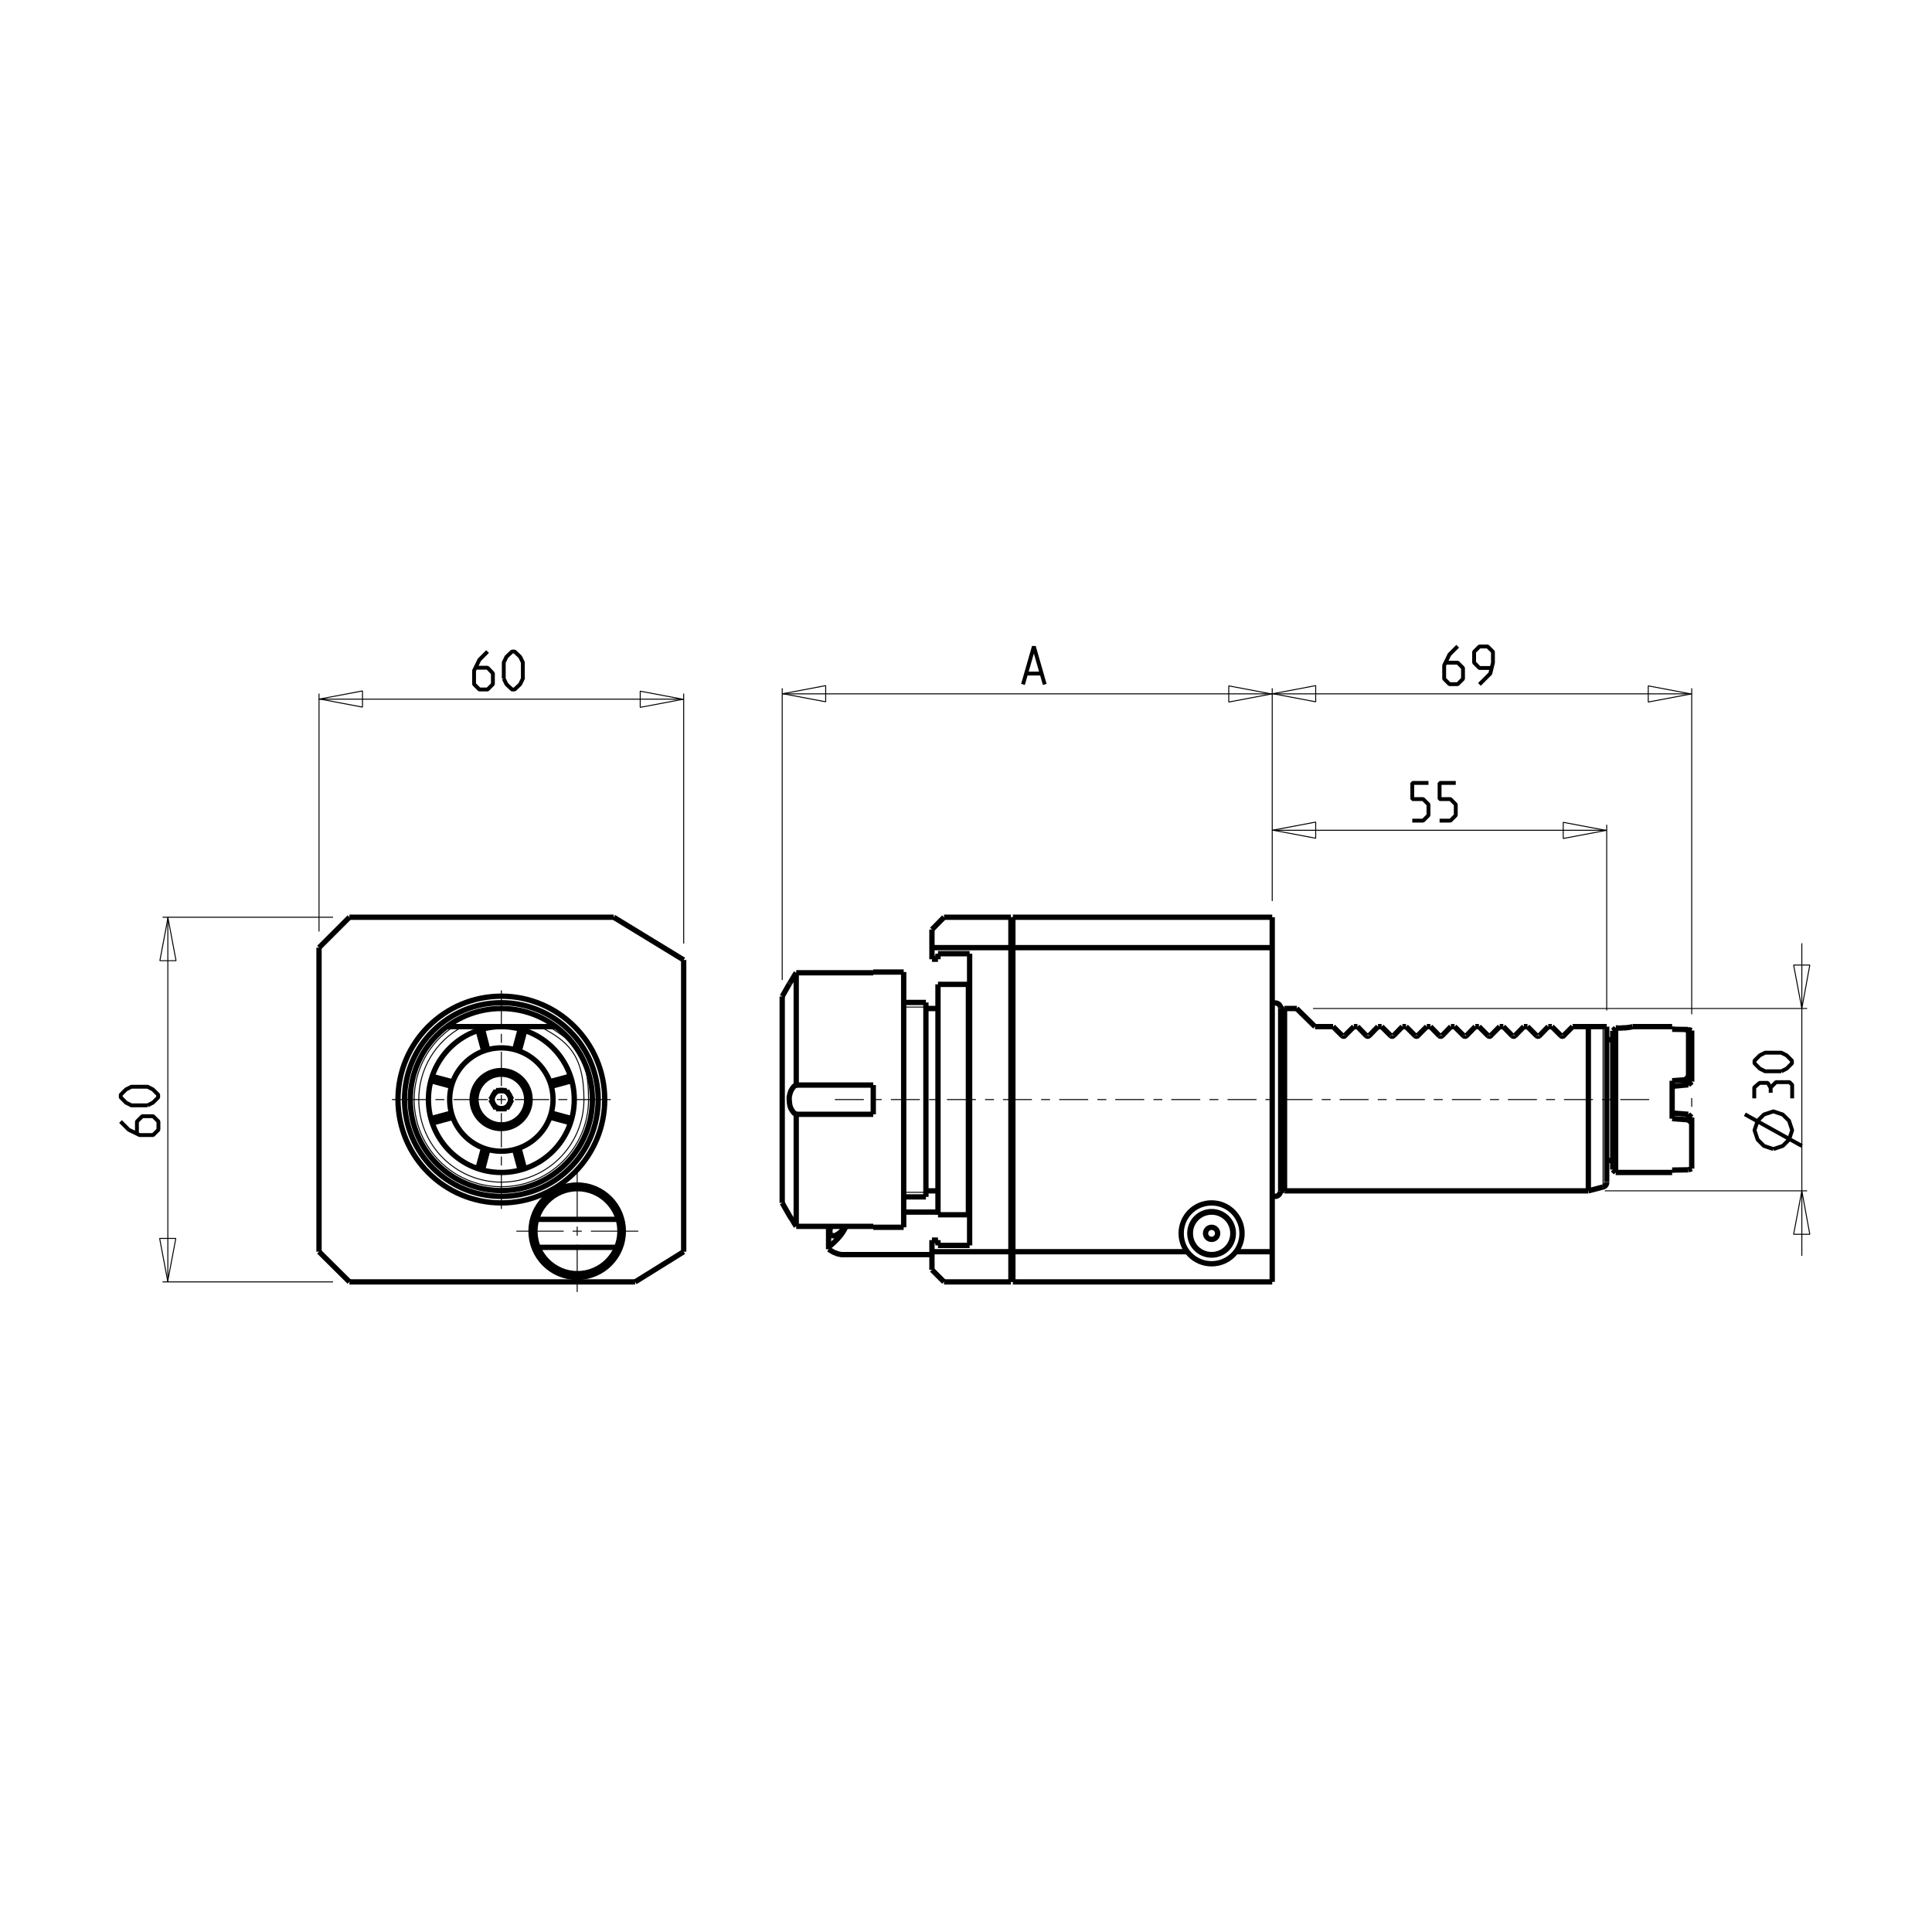 <?xml version="1.0" encoding="UTF-8"?>
<svg id="Layer_1" data-name="Layer 1" xmlns="http://www.w3.org/2000/svg" viewBox="0 0 800 800">
  <defs>
    <style>
      .cls-1 {
        stroke-width: 2.2px;
      }

      .cls-1, .cls-2, .cls-3 {
        fill: none;
        stroke: #000;
        stroke-linejoin: bevel;
      }

      .cls-2 {
        stroke-width: 1.6px;
      }

      .cls-3 {
        stroke-width: .4px;
      }
    </style>
  </defs>
  <g id="DRW_MT_OKUMA_OKU014-1-00.svg">
    <polyline class="cls-2" points="208.6 281 208.6 274.3 209.7 272 212 269.8 213.1 269.8 215.4 272 216.5 274.3 216.5 281 215.4 283.3 213.1 285.5 212 285.5 209.7 283.3 208.6 281"/>
    <polyline class="cls-2" points="201.9 269.8 198.5 273.2 196.3 277.7 196.3 283.3 198.5 285.5 201.9 285.5 204.1 283.3 204.1 278.8 201.9 276.5 197 276.5"/>
    <path class="cls-3" d="M283.1,289.5l-18,3.4v-6.7l18,3.4M132.1,289.5l18-3.4v6.7l-18-3.4"/>
    <path class="cls-2" d="M61.1,457.7h-6.7l-2.2-1.1-2.2-2.2v-1.1l2.2-2.2,2.2-1.1h6.7l2.2,1.1,2.2,2.2v1.1l-2.2,2.2-2.2,1.1M49.9,464.4l3.4,3.4,4.5,2.2h5.6l2.2-2.2v-3.4l-2.2-2.2h-4.5l-2.2,2.2v4.9"/>
    <path class="cls-3" d="M69.5,530.8l-3.4-18h6.7l-3.4,18M69.5,379.8l3.4,18h-6.7l3.4-18"/>
    <path class="cls-2" d="M425.1,278.9h6M423.6,283.4l4.5-15.7,4.5,15.7"/>
    <path class="cls-3" d="M526.8,287.3l-18,3.4v-6.7l18,3.4M323.9,287.3l18-3.4v6.7l-18-3.4"/>
    <path class="cls-2" d="M612.6,283.4l4.5-4.5,1.1-4.5v-4.5l-2.2-2.2h-3.4l-2.2,2.2v4.5l2.2,2.2h4.9M603.6,267.6l-3.4,3.4-2.2,4.5v5.6l2.2,2.2h3.4l2.2-2.2v-4.5l-2.2-2.2h-4.9"/>
    <path class="cls-3" d="M700.5,287.3l-18,3.4v-6.7l18,3.4M526.8,287.3l18-3.4v6.7l-18-3.4"/>
    <path class="cls-2" d="M596.1,339.8h4.5l2.2-2.2v-4.5l-2.2-2.2h-4.5v-6.7h6.7M584.8,339.8h4.5l2.2-2.2v-4.5l-2.2-2.2h-4.5v-6.7h6.7"/>
    <path class="cls-3" d="M526.8,343.8l18-3.4v6.7l-18-3.4M665.3,343.8l-18,3.4v-6.7l18,3.4"/>
    <path class="cls-2" d="M737.6,443.6h-6.7l-2.2-1.1-2.2-2.2v-1.1l2.2-2.2,2.2-1.1h6.7l2.2,1.1,2.2,2.2v1.1l-2.2,2.2-2.2,1.1M733.1,450.3l-1.1-1.9h-3.4l-2.2,1.9v4.5M742.1,454.8v-5.6l-1.1-1.1h-5.6l-2.2,2.2v2.2M746.1,474.5l-23.6-13.1M734.3,475.8l-3.9-1.3-2.6-2.6-1.3-3.9,1.3-3.9,2.6-2.6,3.9-1.3,3.9,1.3,2.6,2.6,1.3,3.9-1.3,3.9-2.6,2.6-3.9,1.3"/>
    <polyline class="cls-3" points="746.1 417.6 742.7 399.6 749.4 399.6 746.1 417.6"/>
    <polyline class="cls-3" points="746.1 493.1 749.4 511.1 742.7 511.1 746.1 493.1"/>
    <line class="cls-3" x1="132.1" y1="385.7" x2="132.1" y2="287.2"/>
    <line class="cls-3" x1="69.5" y1="530.8" x2="69.5" y2="379.8"/>
    <path class="cls-3" d="M207.6,486.4v14.2M207.6,478.9v3.7M207.6,460.9v14.2M207.6,455.3v1.9"/>
    <path class="cls-3" d="M207.6,424.3v-14.2M207.6,431.8v-3.7M207.6,449.7v-14.2M207.6,455.3v-1.9"/>
    <path class="cls-3" d="M239,515.4v19.6M239,509.8v1.9"/>
    <path class="cls-3" d="M239,504.2v-19.6M239,509.8v-1.9"/>
    <line class="cls-3" x1="283.1" y1="390.7" x2="283.1" y2="287.2"/>
    <line class="cls-3" x1="323.9" y1="405.8" x2="323.9" y2="285"/>
    <line class="cls-3" x1="137.9" y1="530.8" x2="67.3" y2="530.8"/>
    <line class="cls-3" x1="526.8" y1="373.1" x2="526.8" y2="285"/>
    <line class="cls-3" x1="388.4" y1="514.7" x2="385.9" y2="514.7"/>
    <path class="cls-3" d="M233.4,509.8h-19.6M239,509.8h-1.9"/>
    <path class="cls-3" d="M244.7,509.8h19.6M239,509.8h1.9"/>
    <line class="cls-3" x1="664.5" y1="493.1" x2="748.3" y2="493.1"/>
    <line class="cls-3" x1="374.2" y1="493.7" x2="383.4" y2="493.7"/>
    <path class="cls-3" d="M357.7,455.3h-12M365.1,455.3h-3.7M380.9,455.3h-12M388.4,455.3h-3.7M404.1,455.3h-12M411.6,455.3h-3.7M427.3,455.3h-12M434.8,455.3h-3.7M450.6,455.3h-12M458.1,455.3h-3.7M473.8,455.3h-12M481.3,455.3h-3.7M497,455.3h-12M504.5,455.3h-3.7M520.3,455.3h-12M527.7,455.3h-3.7M543.5,455.3h-12M551,455.3h-3.7M566.7,455.3h-12M574.2,455.3h-3.7M590,455.3h-12M597.4,455.3h-3.7M613.2,455.3h-12M620.7,455.3h-3.7M636.4,455.3h-12M643.9,455.3h-3.7M659.6,455.3h-12M667.1,455.3h-3.7M682.9,455.3h-12"/>
    <path class="cls-3" d="M176.5,455.3h-14.2M184,455.3h-3.7M202,455.3h-14.2M207.6,455.3h-1.9"/>
    <path class="cls-3" d="M238.7,455.3h14.2M231.2,455.3h3.7M213.2,455.3h14.2M207.6,455.3h1.9"/>
    <line class="cls-3" x1="665.3" y1="418.4" x2="665.3" y2="341.5"/>
    <line class="cls-3" x1="663.8" y1="491.5" x2="663.8" y2="425.1"/>
    <line class="cls-3" x1="137.9" y1="379.8" x2="67.3" y2="379.8"/>
    <line class="cls-3" x1="385.9" y1="395.9" x2="388.4" y2="395.9"/>
    <line class="cls-3" x1="700.5" y1="420" x2="700.5" y2="285"/>
    <line class="cls-3" x1="700.5" y1="458.3" x2="700.5" y2="454.7"/>
    <line class="cls-3" x1="374.2" y1="417" x2="383.4" y2="417"/>
    <line class="cls-3" x1="543.7" y1="417.6" x2="748.3" y2="417.6"/>
    <line class="cls-3" x1="746.1" y1="520" x2="746.1" y2="390.6"/>
    <line class="cls-3" x1="526.8" y1="343.8" x2="665.3" y2="343.8"/>
    <line class="cls-3" x1="323.9" y1="287.3" x2="700.5" y2="287.3"/>
    <line class="cls-3" x1="132.1" y1="289.5" x2="283.1" y2="289.5"/>
    <path class="cls-3" d="M217.2,455.3h0c0-5.3-4.3-9.6-9.6-9.6s-9.6,4.3-9.6,9.6,4.3,9.6,9.6,9.6c5.3,0,9.6-4.3,9.6-9.6"/>
    <path class="cls-3" d="M191.6,425.1h0c-11.2,5.9-18.2,17.5-18.2,30.2,0,18.9,15.3,34.2,34.2,34.2s34.2-15.3,34.2-34.2-7-24.3-18.2-30.2"/>
    <path class="cls-3" d="M187.8,425.1h0c-10.2,6.7-16.3,18-16.3,30.2,0,20,16.2,36.1,36.1,36.1s36.1-16.2,36.1-36.1-6.1-23.5-16.3-30.2"/>
    <line class="cls-1" x1="263" y1="530.8" x2="283.1" y2="518.3"/>
    <polyline class="cls-1" points="329.7 449.3 328.8 449.8 328.1 450.7 327.5 451.7 327.1 452.9 326.8 454.2 326.8 455.4 326.9 456.7 327.1 457.9 327.5 459 328.1 460 328.8 460.9 329.7 461.4"/>
    <polyline class="cls-1" points="349.8 507.8 349.3 508.6 348.7 509.5 347.9 510.3 347.1 510.9 346.3 511.4 345.6 511.7 344.9 511.7 344.3 511.6 344.2 511.5"/>
    <polyline class="cls-1" points="350.4 507.8 350.3 507.9 349.5 509.4 348.4 511.1 346.9 512.9 345.1 514.7 343.1 516.4"/>
    <polyline class="cls-1" points="343.6 509.9 343.7 509.1 343.9 508.2 344.1 507.8"/>
    <line class="cls-1" x1="383.4" y1="415.1" x2="383.4" y2="495.6"/>
    <line class="cls-1" x1="374.2" y1="508.2" x2="374.2" y2="402.5"/>
    <line class="cls-1" x1="361.6" y1="402.8" x2="361.6" y2="402.5"/>
    <line class="cls-1" x1="361.6" y1="461.4" x2="361.6" y2="449.3"/>
    <line class="cls-1" x1="361.6" y1="508.2" x2="361.6" y2="507.8"/>
    <line class="cls-1" x1="343.1" y1="517.3" x2="343.1" y2="507.8"/>
    <line class="cls-1" x1="390.9" y1="379.8" x2="385.9" y2="384.9"/>
    <line class="cls-1" x1="329.7" y1="449.3" x2="329.7" y2="402.8"/>
    <line class="cls-1" x1="329.7" y1="507.8" x2="329.7" y2="461.4"/>
    <line class="cls-1" x1="323.9" y1="498.1" x2="323.9" y2="412.6"/>
    <line class="cls-1" x1="326.8" y1="407.5" x2="327.1" y2="407"/>
    <polyline class="cls-1" points="327.1 407 327.5 406.4 328.1 405.4 328.8 404.2 329.7 402.8"/>
    <line class="cls-1" x1="326.8" y1="407.5" x2="323.9" y2="412.6"/>
    <line class="cls-1" x1="211.9" y1="455.3" x2="209.8" y2="451.6"/>
    <line class="cls-1" x1="203.2" y1="455.3" x2="205.4" y2="459.1"/>
    <line class="cls-1" x1="132.1" y1="518.3" x2="144.7" y2="530.8"/>
    <line class="cls-1" x1="283.1" y1="518.3" x2="283.1" y2="397.5"/>
    <line class="cls-1" x1="214.9" y1="475.4" x2="217.2" y2="484"/>
    <line class="cls-1" x1="213.6" y1="475.9" x2="215.9" y2="484.4"/>
    <line class="cls-1" x1="202" y1="434.7" x2="199.8" y2="426.2"/>
    <line class="cls-1" x1="213.1" y1="476" x2="215.4" y2="484.5"/>
    <line class="cls-1" x1="201.6" y1="434.8" x2="199.3" y2="426.3"/>
    <line class="cls-1" x1="200.3" y1="435.2" x2="198" y2="426.7"/>
    <line class="cls-1" x1="209.8" y1="459.1" x2="211.9" y2="455.3"/>
    <line class="cls-1" x1="205.4" y1="451.6" x2="203.2" y2="455.3"/>
    <line class="cls-1" x1="144.7" y1="379.8" x2="132.1" y2="392.4"/>
    <line class="cls-1" x1="217.3" y1="426.7" x2="215" y2="435.3"/>
    <line class="cls-1" x1="216" y1="426.3" x2="213.7" y2="434.8"/>
    <line class="cls-1" x1="213.1" y1="434.7" x2="215.4" y2="426.2"/>
    <line class="cls-1" x1="199.8" y1="484.5" x2="202" y2="476"/>
    <line class="cls-1" x1="199.2" y1="484.4" x2="201.5" y2="475.8"/>
    <line class="cls-1" x1="197.9" y1="483.9" x2="200.2" y2="475.4"/>
    <line class="cls-1" x1="132.1" y1="392.4" x2="132.1" y2="518.3"/>
    <polyline class="cls-1" points="344.2 511.5 343.9 511.2 343.7 510.7 343.6 509.9"/>
    <line class="cls-1" x1="419.4" y1="530.8" x2="419.4" y2="379.8"/>
    <line class="cls-1" x1="418.6" y1="379.8" x2="418.6" y2="530.8"/>
    <line class="cls-1" x1="401.5" y1="394.9" x2="401.5" y2="515.7"/>
    <line class="cls-1" x1="401" y1="407.6" x2="401" y2="503"/>
    <line class="cls-1" x1="388.4" y1="397.2" x2="388.4" y2="394.9"/>
    <line class="cls-1" x1="388.4" y1="515.7" x2="388.4" y2="513.5"/>
    <line class="cls-1" x1="388.4" y1="407.6" x2="388.4" y2="503"/>
    <line class="cls-1" x1="385.9" y1="397.2" x2="385.9" y2="384.9"/>
    <line class="cls-1" x1="385.9" y1="525.8" x2="385.9" y2="513.5"/>
    <polyline class="cls-1" points="329.7 507.8 328.8 506.4 328.1 505.2 327.5 504.3 327.1 503.7 326.8 503.2 323.9 498.1"/>
    <polyline class="cls-1" points="667.8 426.8 668.4 426.3 669 425.6"/>
    <line class="cls-1" x1="651.2" y1="425.1" x2="647.4" y2="428.9"/>
    <line class="cls-1" x1="641.1" y1="425.1" x2="637.4" y2="428.9"/>
    <line class="cls-1" x1="631" y1="425.1" x2="627.3" y2="428.9"/>
    <line class="cls-1" x1="621" y1="425.1" x2="617.2" y2="428.9"/>
    <line class="cls-1" x1="610.9" y1="425.1" x2="607.2" y2="428.9"/>
    <line class="cls-1" x1="531.9" y1="417.6" x2="531.9" y2="493.1"/>
    <line class="cls-1" x1="530.3" y1="493.2" x2="530.3" y2="417.5"/>
    <line class="cls-1" x1="526.8" y1="379.8" x2="526.8" y2="530.8"/>
    <line class="cls-1" x1="283.1" y1="397.5" x2="254.1" y2="379.8"/>
    <line class="cls-1" x1="600.8" y1="425.1" x2="597.1" y2="428.9"/>
    <line class="cls-1" x1="590.8" y1="425.1" x2="587" y2="428.9"/>
    <line class="cls-1" x1="580.7" y1="425.1" x2="577" y2="428.9"/>
    <line class="cls-1" x1="570.6" y1="425.1" x2="566.9" y2="428.9"/>
    <line class="cls-1" x1="560.6" y1="425.1" x2="556.8" y2="428.9"/>
    <line class="cls-1" x1="385.9" y1="525.8" x2="390.9" y2="530.8"/>
    <polyline class="cls-1" points="343.1 517.3 345.1 518.5 346.9 519.2 348.4 519.5 348.8 519.5"/>
    <line class="cls-1" x1="531.9" y1="493.1" x2="530.3" y2="492.7"/>
    <line class="cls-1" x1="692.4" y1="485.5" x2="669" y2="485.5"/>
    <line class="cls-1" x1="531.9" y1="493.1" x2="657.7" y2="493.1"/>
    <line class="cls-1" x1="383.4" y1="493.1" x2="388.4" y2="493.1"/>
    <line class="cls-1" x1="374.2" y1="495.6" x2="383.4" y2="495.6"/>
    <line class="cls-1" x1="401" y1="500.9" x2="401.5" y2="500.9"/>
    <line class="cls-1" x1="418.6" y1="501.2" x2="419.4" y2="501.2"/>
    <line class="cls-1" x1="401" y1="501.9" x2="401.5" y2="501.9"/>
    <line class="cls-1" x1="374.2" y1="501.9" x2="388.4" y2="501.9"/>
    <line class="cls-1" x1="388.4" y1="503" x2="401" y2="503"/>
    <line class="cls-1" x1="256" y1="504.9" x2="222.1" y2="504.9"/>
    <line class="cls-1" x1="361.6" y1="507.8" x2="329.7" y2="507.8"/>
    <line class="cls-1" x1="374.2" y1="508.2" x2="361.6" y2="508.2"/>
    <line class="cls-1" x1="388.4" y1="513.5" x2="385.9" y2="513.5"/>
    <line class="cls-1" x1="401.5" y1="515.7" x2="388.4" y2="515.7"/>
    <line class="cls-1" x1="418.6" y1="516.3" x2="419.4" y2="516.3"/>
    <line class="cls-1" x1="255.4" y1="516.5" x2="222.7" y2="516.5"/>
    <line class="cls-1" x1="419.4" y1="518.3" x2="491.6" y2="518.3"/>
    <line class="cls-1" x1="418.6" y1="518.3" x2="385.9" y2="518.3"/>
    <line class="cls-1" x1="526.8" y1="518.3" x2="511.7" y2="518.3"/>
    <line class="cls-1" x1="348.8" y1="519.5" x2="385.9" y2="519.5"/>
    <line class="cls-1" x1="692.4" y1="484.5" x2="699.1" y2="484.4"/>
    <line class="cls-1" x1="663.8" y1="491.5" x2="657.7" y2="493.1"/>
    <polyline class="cls-1" points="699.2 448 698.5 448.7 697.9 449.3"/>
    <line class="cls-1" x1="697.9" y1="447.1" x2="699.2" y2="445.7"/>
    <polyline class="cls-1" points="699.1 449.2 699.8 448.6 700.5 447.9"/>
    <line class="cls-1" x1="178.9" y1="445.7" x2="187.5" y2="448"/>
    <line class="cls-1" x1="178.5" y1="447.1" x2="187.1" y2="449.3"/>
    <line class="cls-1" x1="228.2" y1="460.9" x2="236.8" y2="463.2"/>
    <line class="cls-1" x1="186.9" y1="449.8" x2="178.4" y2="447.5"/>
    <line class="cls-1" x1="236.6" y1="463.6" x2="228.1" y2="461.3"/>
    <line class="cls-1" x1="236.2" y1="464.9" x2="227.7" y2="462.6"/>
    <line class="cls-1" x1="144.7" y1="530.8" x2="263" y2="530.8"/>
    <line class="cls-1" x1="418.6" y1="530.8" x2="390.9" y2="530.8"/>
    <line class="cls-1" x1="526.8" y1="530.8" x2="419.4" y2="530.8"/>
    <polyline class="cls-1" points="699.1 484.4 699.8 484.2 700.5 483.9"/>
    <line class="cls-1" x1="700.5" y1="462.7" x2="700.5" y2="483.9"/>
    <line class="cls-1" x1="700.5" y1="426.7" x2="700.5" y2="447.9"/>
    <line class="cls-1" x1="699.2" y1="448" x2="699.2" y2="426.7"/>
    <line class="cls-1" x1="699.1" y1="461.4" x2="699.1" y2="463.7"/>
    <line class="cls-1" x1="699.1" y1="426.3" x2="699.1" y2="426.7"/>
    <line class="cls-1" x1="697.9" y1="447.1" x2="697.9" y2="449.3"/>
    <line class="cls-1" x1="692.4" y1="426.2" x2="692.4" y2="425.1"/>
    <line class="cls-1" x1="692.4" y1="463.2" x2="692.4" y2="447.5"/>
    <line class="cls-1" x1="692.4" y1="485.5" x2="692.4" y2="484.5"/>
    <line class="cls-1" x1="622.5" y1="425.1" x2="626.2" y2="428.9"/>
    <line class="cls-1" x1="612.4" y1="425.1" x2="616.2" y2="428.9"/>
    <line class="cls-1" x1="667.8" y1="484.3" x2="669" y2="485.5"/>
    <line class="cls-1" x1="602.3" y1="425.1" x2="606.1" y2="428.9"/>
    <line class="cls-1" x1="592.3" y1="425.1" x2="596" y2="428.9"/>
    <line class="cls-1" x1="582.2" y1="425.1" x2="586" y2="428.9"/>
    <line class="cls-1" x1="572.1" y1="425.1" x2="575.9" y2="428.9"/>
    <polyline class="cls-1" points="665.3 430.3 665.4 430.3 665.7 430.4 666 430.4 666.3 430.5 666.6 430.5 667 430.6 667.4 430.6 667.8 430.7"/>
    <line class="cls-1" x1="692.4" y1="426.2" x2="699.1" y2="426.3"/>
    <line class="cls-1" x1="374.2" y1="402.5" x2="361.6" y2="402.5"/>
    <line class="cls-1" x1="361.6" y1="402.8" x2="329.7" y2="402.8"/>
    <line class="cls-1" x1="401" y1="407.6" x2="388.4" y2="407.6"/>
    <line class="cls-1" x1="418.6" y1="409.5" x2="419.4" y2="409.5"/>
    <line class="cls-1" x1="401" y1="409.8" x2="401.5" y2="409.8"/>
    <line class="cls-1" x1="374.2" y1="415.1" x2="383.4" y2="415.1"/>
    <line class="cls-1" x1="531.9" y1="417.6" x2="537" y2="417.6"/>
    <line class="cls-1" x1="383.4" y1="417.6" x2="388.4" y2="417.6"/>
    <line class="cls-1" x1="651.2" y1="425.1" x2="665.3" y2="425.1"/>
    <line class="cls-1" x1="641.1" y1="425.1" x2="642.6" y2="425.1"/>
    <line class="cls-1" x1="631" y1="425.1" x2="632.5" y2="425.1"/>
    <line class="cls-1" x1="621" y1="425.1" x2="622.5" y2="425.1"/>
    <line class="cls-1" x1="610.9" y1="425.1" x2="612.4" y2="425.1"/>
    <line class="cls-1" x1="600.8" y1="425.1" x2="602.3" y2="425.1"/>
    <line class="cls-1" x1="590.8" y1="425.1" x2="592.3" y2="425.1"/>
    <line class="cls-1" x1="580.7" y1="425.1" x2="582.2" y2="425.1"/>
    <line class="cls-1" x1="570.6" y1="425.1" x2="572.1" y2="425.1"/>
    <line class="cls-1" x1="560.6" y1="425.1" x2="562.1" y2="425.1"/>
    <line class="cls-1" x1="544.5" y1="425.1" x2="552" y2="425.1"/>
    <line class="cls-1" x1="184.9" y1="425.1" x2="230.2" y2="425.1"/>
    <line class="cls-1" x1="692.4" y1="425.1" x2="676.1" y2="425.1"/>
    <line class="cls-1" x1="531.9" y1="417.6" x2="530.3" y2="418"/>
    <line class="cls-1" x1="657.7" y1="425.1" x2="657.7" y2="493.1"/>
    <line class="cls-1" x1="669" y1="425.6" x2="669" y2="485.5"/>
    <line class="cls-1" x1="667.8" y1="484.3" x2="667.8" y2="426.8"/>
    <line class="cls-1" x1="665.3" y1="489.5" x2="665.3" y2="425.1"/>
    <line class="cls-1" x1="562.1" y1="425.1" x2="565.8" y2="428.9"/>
    <line class="cls-1" x1="552" y1="425.1" x2="555.8" y2="428.9"/>
    <line class="cls-1" x1="536.9" y1="417.6" x2="544.5" y2="425.1"/>
    <line class="cls-1" x1="699.1" y1="461.4" x2="692.4" y2="460.9"/>
    <line class="cls-1" x1="699.1" y1="463.7" x2="692.4" y2="463.2"/>
    <line class="cls-1" x1="361.6" y1="449.3" x2="329.7" y2="449.3"/>
    <line class="cls-1" x1="209.8" y1="451.6" x2="205.4" y2="451.6"/>
    <line class="cls-1" x1="205.4" y1="459.1" x2="209.8" y2="459.1"/>
    <line class="cls-1" x1="361.6" y1="461.4" x2="329.7" y2="461.4"/>
    <line class="cls-1" x1="665.3" y1="480.5" x2="667.8" y2="480.5"/>
    <line class="cls-1" x1="699.1" y1="449.2" x2="692.4" y2="449.8"/>
    <line class="cls-1" x1="692.4" y1="447.5" x2="697.9" y2="447.1"/>
    <polyline class="cls-1" points="676.1 425.1 676 425.2 675.7 425.2 675.3 425.3 674.7 425.4 673.9 425.5 673.1 425.6 672.1 425.6 671.1 425.7 670.1 425.7 669 425.6"/>
    <line class="cls-1" x1="227.7" y1="447.9" x2="236.2" y2="445.6"/>
    <line class="cls-1" x1="228.1" y1="449.2" x2="236.6" y2="447"/>
    <line class="cls-1" x1="228.2" y1="449.8" x2="236.8" y2="447.5"/>
    <line class="cls-1" x1="186.9" y1="460.9" x2="178.4" y2="463.2"/>
    <line class="cls-1" x1="187.1" y1="461.4" x2="178.6" y2="463.7"/>
    <line class="cls-1" x1="187.5" y1="462.7" x2="179" y2="465"/>
    <line class="cls-1" x1="642.6" y1="425.1" x2="646.4" y2="428.9"/>
    <line class="cls-1" x1="632.5" y1="425.1" x2="636.3" y2="428.9"/>
    <line class="cls-1" x1="700.5" y1="465" x2="699.1" y2="463.7"/>
    <polyline class="cls-1" points="699.1 461.4 699.8 462.1 700.5 462.7"/>
    <polyline class="cls-1" points="700.5 435.3 699.8 435 699.2 434.9"/>
    <polyline class="cls-1" points="699.2 426.7 698.5 426.5 697.9 426.3"/>
    <polyline class="cls-1" points="699.1 426.3 699.8 426.5 700.5 426.7"/>
    <line class="cls-1" x1="254.1" y1="379.8" x2="144.7" y2="379.8"/>
    <line class="cls-1" x1="418.6" y1="379.8" x2="390.9" y2="379.8"/>
    <line class="cls-1" x1="526.8" y1="379.8" x2="419.4" y2="379.8"/>
    <line class="cls-1" x1="418.6" y1="392.4" x2="385.9" y2="392.4"/>
    <line class="cls-1" x1="526.8" y1="392.4" x2="419.4" y2="392.4"/>
    <line class="cls-1" x1="418.6" y1="394.4" x2="419.4" y2="394.4"/>
    <line class="cls-1" x1="388.4" y1="394.9" x2="401.5" y2="394.9"/>
    <line class="cls-1" x1="385.9" y1="397.2" x2="388.4" y2="397.2"/>
    <path class="cls-1" d="M646.4,428.9h0c.1.1.3.2.5.2s.4,0,.5-.2"/>
    <path class="cls-1" d="M636.3,428.9h0c.1.1.3.2.5.2s.4,0,.5-.2"/>
    <path class="cls-1" d="M626.2,428.9h0c.1.1.3.2.5.2s.4,0,.5-.2"/>
    <path class="cls-1" d="M616.2,428.9h0c.1.1.3.2.5.2s.4,0,.5-.2"/>
    <path class="cls-1" d="M606.1,428.9h0c.1.1.3.2.5.2s.4,0,.5-.2"/>
    <path class="cls-1" d="M596,428.9h0c.1.1.3.2.5.2s.4,0,.5-.2"/>
    <path class="cls-1" d="M586,428.9h0c.1.1.3.2.5.2s.4,0,.5-.2"/>
    <path class="cls-1" d="M575.9,428.9h0c.1.1.3.2.5.2s.4,0,.5-.2"/>
    <path class="cls-1" d="M565.8,428.9h0c.1.1.3.2.5.2s.4,0,.5-.2"/>
    <path class="cls-1" d="M555.8,428.9h0c.1.1.3.2.5.2s.4,0,.5-.2"/>
    <path class="cls-1" d="M663.8,491.5h0c.9-.2,1.5-1,1.5-1.9"/>
    <path class="cls-1" d="M526.8,495h0c.4.2.8.4,1.2.4,1.2,0,2.2-1,2.2-2.2"/>
    <path class="cls-1" d="M530.3,417.5h0c0-1.2-1-2.2-2.2-2.2s-.9.1-1.2.4"/>
    <path class="cls-1" d="M504.2,510.7h0c0-1.4-1.1-2.5-2.5-2.5s-2.5,1.1-2.5,2.5,1.1,2.5,2.5,2.5,2.5-1.1,2.5-2.5"/>
    <path class="cls-1" d="M211.4,455.3h0c0-2.1-1.7-3.8-3.8-3.8s-3.8,1.7-3.8,3.8,1.7,3.8,3.8,3.8,3.8-1.7,3.8-3.8"/>
    <path class="cls-1" d="M510.5,510.7h0c0-4.9-3.9-8.8-8.8-8.8s-8.8,3.9-8.8,8.8,3.9,8.8,8.8,8.8,8.8-3.9,8.8-8.8"/>
    <path class="cls-1" d="M510.7,510.7h0c0-5-4-9-9-9s-9,4-9,9,4,9,9,9,9-4,9-9"/>
    <path class="cls-1" d="M218.3,455.3h0c0-5.9-4.8-10.7-10.7-10.7s-10.7,4.8-10.7,10.7,4.8,10.7,10.7,10.7,10.7-4.8,10.7-10.7"/>
    <path class="cls-1" d="M218.9,455.3h0c0-6.3-5.1-11.3-11.3-11.3s-11.3,5.1-11.3,11.3,5.1,11.3,11.3,11.3c6.3,0,11.3-5.1,11.3-11.3"/>
    <path class="cls-1" d="M219.5,455.3h0c0-6.6-5.4-12-12-12s-12,5.4-12,12,5.4,12,12,12c6.6,0,12-5.4,12-12"/>
    <path class="cls-1" d="M514.3,510.7h0c0-6.9-5.6-12.6-12.6-12.6s-12.6,5.6-12.6,12.6,5.6,12.6,12.6,12.6,12.6-5.6,12.6-12.6"/>
    <line class="cls-1" x1="418.6" y1="524.9" x2="419.4" y2="525.2"/>
    <path class="cls-1" d="M256.7,509.8h0c0-9.7-7.9-17.6-17.6-17.6s-17.6,7.9-17.6,17.6,7.9,17.6,17.6,17.6c9.7,0,17.6-7.9,17.6-17.6"/>
    <path class="cls-1" d="M258.1,509.8h0c0-10.5-8.5-19.1-19.1-19.1s-19.1,8.5-19.1,19.1,8.5,19.1,19.1,19.1c10.5,0,19.1-8.5,19.1-19.1"/>
    <path class="cls-1" d="M229,455.3h0c0-11.8-9.6-21.4-21.4-21.4s-21.4,9.6-21.4,21.4,9.6,21.4,21.4,21.4c11.8,0,21.4-9.6,21.4-21.4"/>
    <path class="cls-1" d="M237.8,455.3h0c0-16.7-13.5-30.2-30.2-30.2s-30.2,13.5-30.2,30.2,13.5,30.2,30.2,30.2,30.2-13.5,30.2-30.2"/>
    <path class="cls-1" d="M245.3,455.3h0c0-20.8-16.9-37.7-37.7-37.7s-37.7,16.9-37.7,37.7,16.9,37.7,37.7,37.7c20.8,0,37.7-16.9,37.7-37.7"/>
    <path class="cls-1" d="M247.7,455.3h0c0-22.1-17.9-40.1-40.1-40.1s-40.1,18-40.1,40.1,17.9,40.1,40.1,40.1,40.1-17.9,40.1-40.1"/>
    <path class="cls-1" d="M250.4,455.3h0c0-23.6-19.2-42.8-42.8-42.8s-42.8,19.2-42.8,42.8,19.2,42.8,42.8,42.8c23.6,0,42.8-19.2,42.8-42.8"/>
  </g>
</svg>